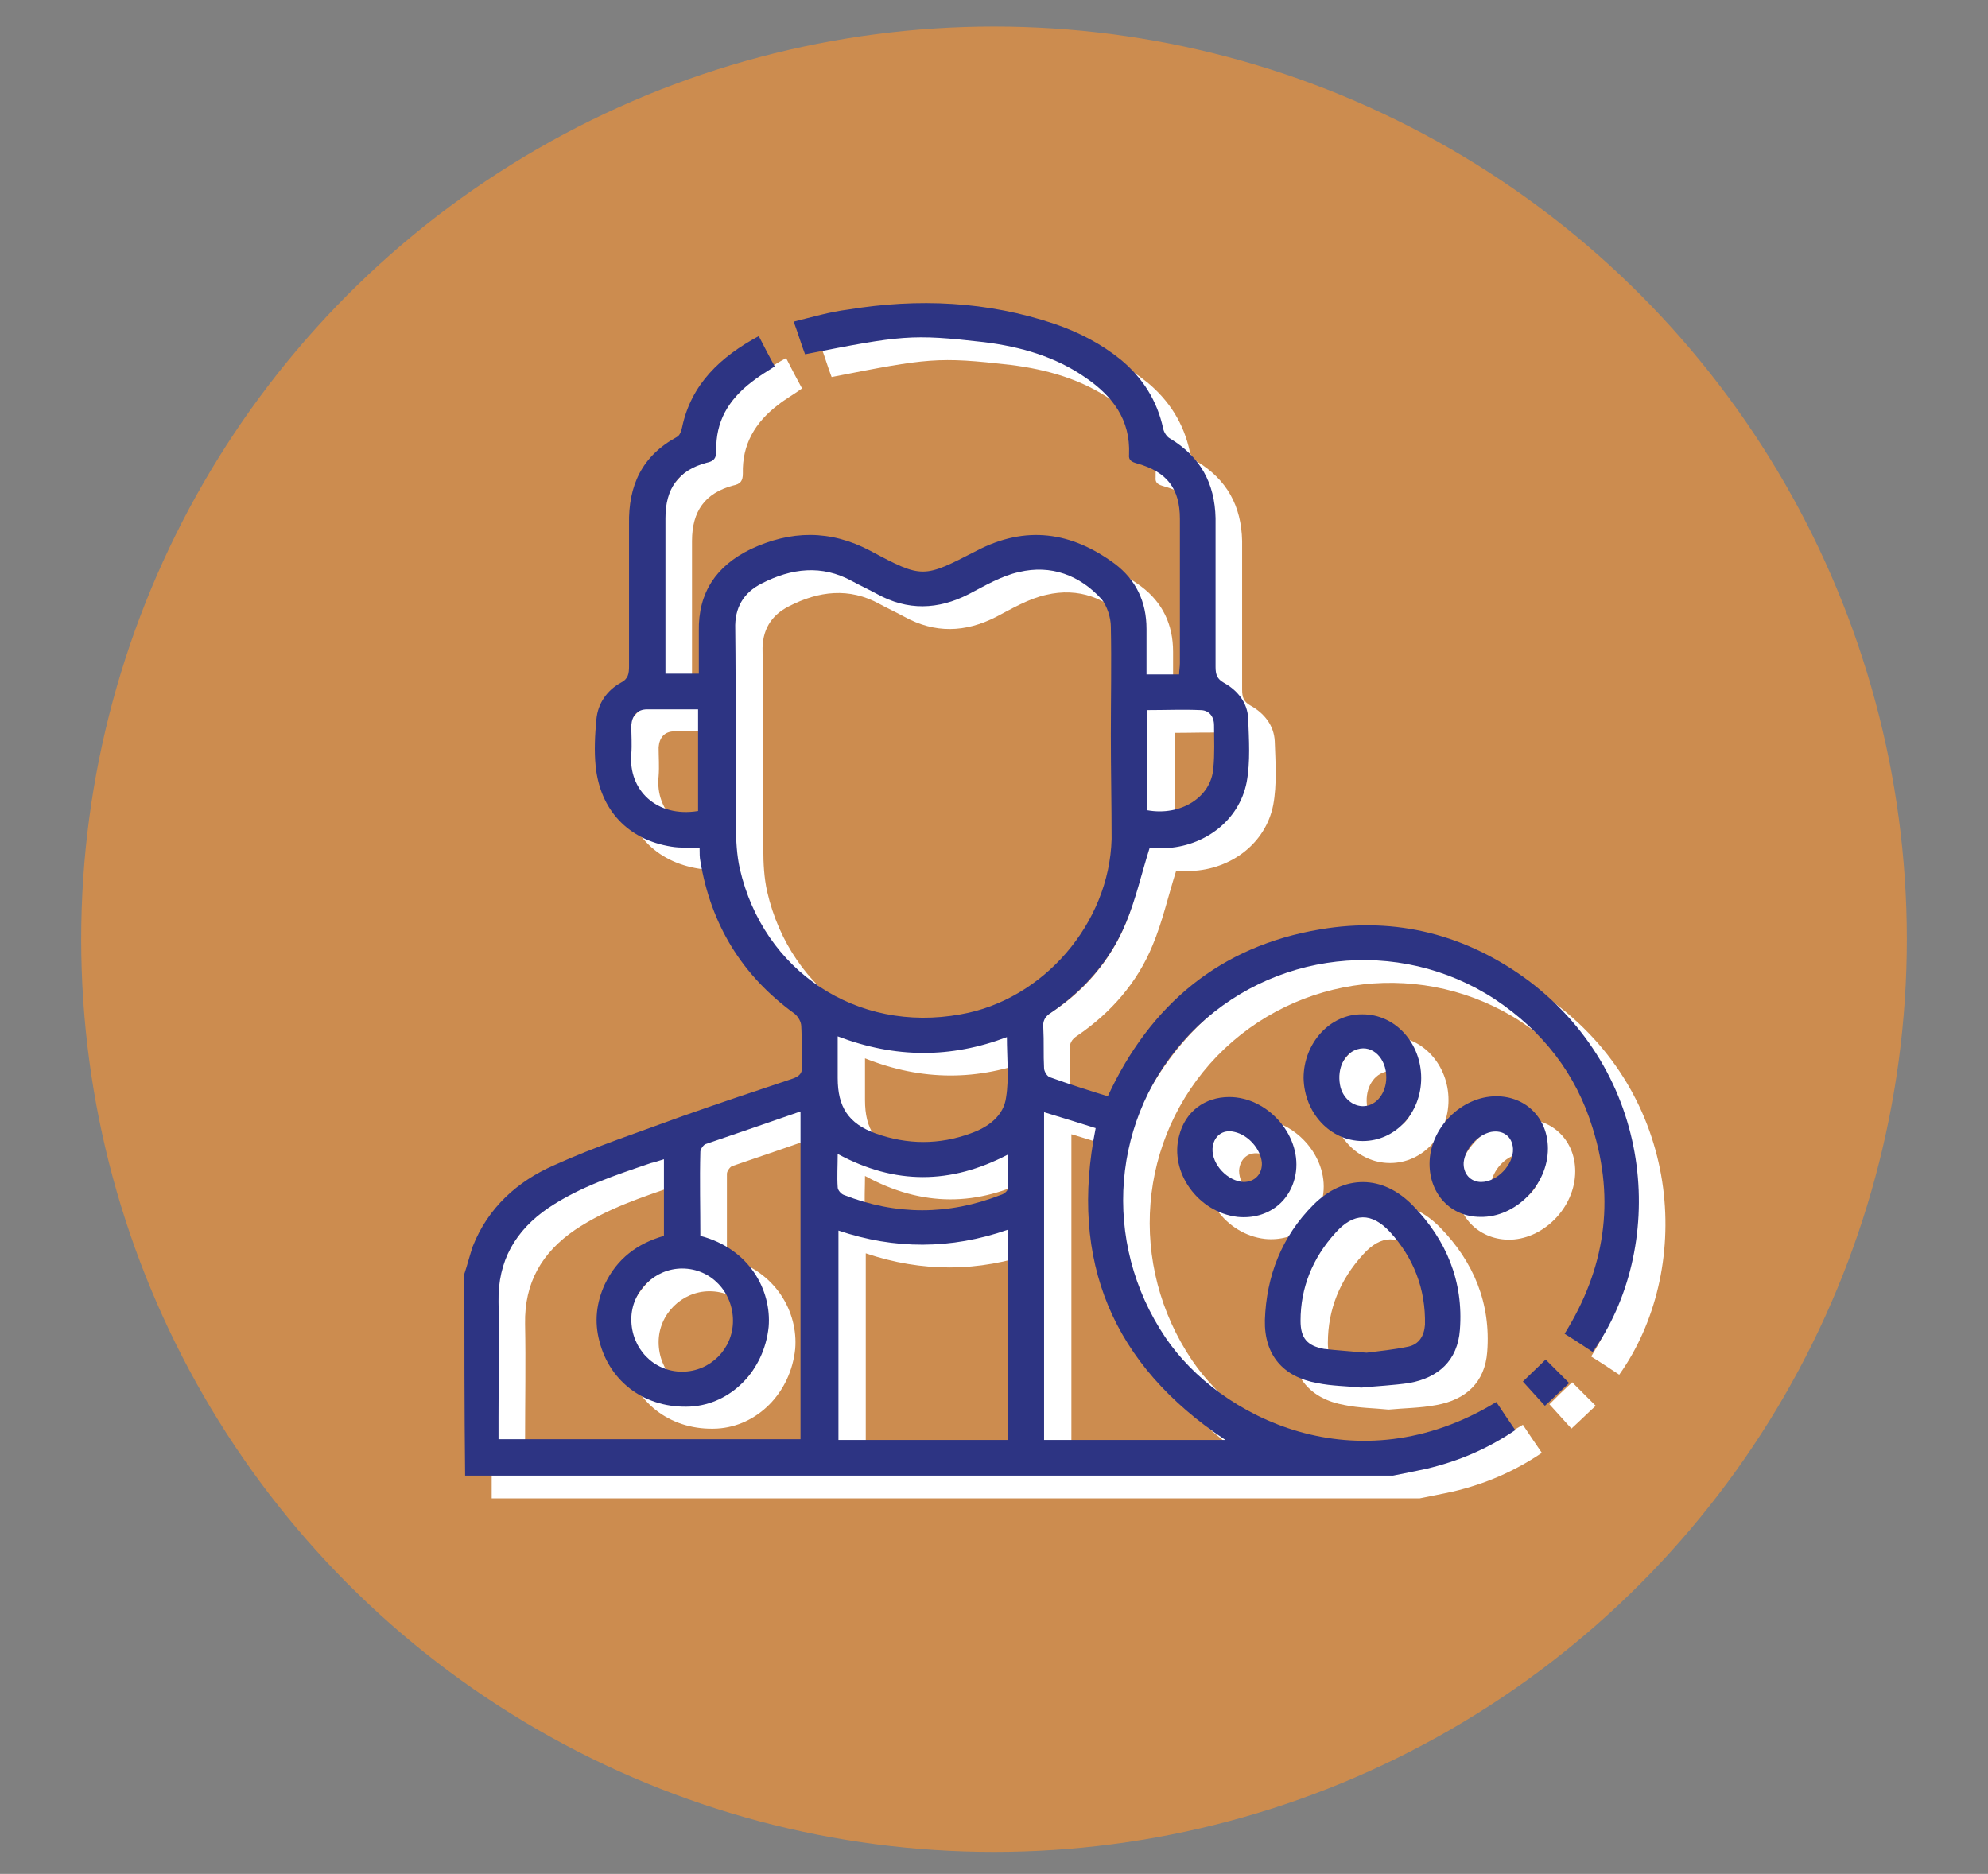 <?xml version="1.0" encoding="utf-8"?>
<!-- Generator: Adobe Illustrator 26.2.1, SVG Export Plug-In . SVG Version: 6.00 Build 0)  -->
<svg version="1.1" id="Warstwa_1" xmlns="http://www.w3.org/2000/svg" xmlns:xlink="http://www.w3.org/1999/xlink" x="0px" y="0px"
	 viewBox="0 0 262 247" style="enable-background:new 0 0 262 247;" xml:space="preserve">
<rect x="0" y="0" width="262" height="247" fill="#808080" stroke="none"/>
<style type="text/css">
	.st0{fill:#CC8C4F;}
	.st1{fill:#FFFFFF;}
	.st2{fill:#2D3483;}
</style>
<circle class="st0" cx="131" cy="123.8" r="120.3"/>
<g>
	<path class="st1" d="M64.8,170.8c0.4-1.2,0.7-2.4,1.1-3.6c2-5.1,5.9-8.6,10.7-10.7c5.5-2.5,11.3-4.4,17-6.5
		c4.8-1.7,9.6-3.3,14.4-4.9c0.9-0.3,1.4-0.7,1.3-1.8c-0.1-1.7,0-3.4-0.1-5.1c0-0.6-0.4-1.3-0.9-1.7c-6.9-5-11-11.7-12.4-20.1
		c-0.1-0.5-0.1-1-0.1-1.7c-1.2-0.1-2.5,0-3.7-0.2c-5.7-0.9-9.4-4.8-10-10.6c-0.2-2-0.1-4.1,0.1-6.2c0.2-2.1,1.4-3.8,3.2-4.8
		c1-0.5,1.1-1.2,1.1-2.2c0-6.2,0-12.5,0-18.7c-0.1-5.1,1.7-9,6.3-11.5c0.4-0.2,0.6-0.8,0.7-1.3c1.2-5.7,5.1-9.3,10.1-12
		c0.7,1.4,1.4,2.7,2.1,4c-1.1,0.8-2.2,1.4-3.2,2.2c-3,2.3-4.7,5.2-4.6,9c0,1-0.3,1.4-1.3,1.6c-3.7,1-5.4,3.4-5.4,7.3
		c0,6.3,0,12.7,0,19c0,0.5,0,0.9,0,1.5c1.5,0,2.8,0,4.4,0c0-1.9,0-3.8,0-5.6c-0.1-5.1,2.3-8.6,6.8-10.8c5.3-2.5,10.5-2.6,15.8,0.2
		c6.9,3.7,7,3.6,14,0c6.5-3.4,12.5-2.5,18.2,1.7c2.8,2.1,4.2,5,4.2,8.6c0,2,0,3.9,0,6c1.5,0,2.8,0,4.3,0c0-0.5,0.1-1,0.1-1.5
		c0-6.3,0-12.7,0-19c0-4-1.7-6.2-5.6-7.3c-0.7-0.2-1.2-0.4-1.1-1.2c0.2-4.6-2.2-7.7-5.7-10.1c-4-2.8-8.6-4.1-13.4-4.7
		c-9.6-1.1-10.9-0.9-23.6,1.6c-0.5-1.3-0.9-2.7-1.5-4.3c2.4-0.6,4.8-1.3,7.2-1.6c9.2-1.5,18.3-1.1,27.2,1.9c3.2,1.1,6.1,2.6,8.7,4.7
		c2.9,2.4,4.8,5.4,5.6,9.1c0.1,0.5,0.5,1.1,0.9,1.3c4,2.4,5.9,5.9,6,10.5c0,6.5,0,13.1,0,19.6c0,1,0.2,1.6,1.1,2.1
		c1.8,1,3.1,2.6,3.2,4.7c0.1,2.8,0.3,5.7-0.2,8.4c-1,5.1-5.6,8.5-10.8,8.7c-0.8,0-1.6,0-2,0c-1.1,3.5-1.8,6.7-3.1,9.8
		c-2,4.9-5.5,8.9-9.9,11.9c-0.8,0.5-1.1,1.1-1,2c0.1,1.8,0,3.5,0.1,5.3c0,0.4,0.4,1.1,0.8,1.2c2.5,0.9,5,1.7,7.6,2.5
		c5.6-12.1,14.8-19.8,28-22c10-1.7,19.3,0.7,27.5,6.8c17,12.9,18,35.4,8.4,48.9c-1.2-0.8-2.4-1.6-3.7-2.4c5.3-8.5,6.7-17.5,3.7-27.1
		c-2.2-7.2-6.6-12.8-12.9-17c-12.7-8.3-29.5-6.4-40.1,4.5c-10.5,10.9-11.8,27.5-3.3,40.1c7.1,10.5,25.2,19.7,43.6,8.5
		c0.8,1.2,1.6,2.4,2.5,3.7c-3.7,2.5-7.5,4.1-11.7,5.1c-1.4,0.3-2.9,0.6-4.4,0.9c-40.7,0-81.5,0-122.3,0
		C64.8,188.5,64.8,179.7,64.8,170.8z M150,99.9C150,99.9,150,99.9,150,99.9c0-4.8,0.1-9.6,0-14.3c0-1.2-0.5-2.7-1.2-3.6
		c-2.9-3.2-6.7-4.6-10.9-3.6c-2.3,0.5-4.5,1.8-6.6,2.9c-4.1,2.1-8.1,2.2-12.1,0c-1.1-0.6-2.2-1.1-3.3-1.7c-4-2.2-8-1.7-11.9,0.3
		c-2.4,1.2-3.6,3.2-3.5,6c0.1,8.7,0,17.4,0.1,26.1c0,1.8,0.1,3.7,0.5,5.5c3.1,13.5,15.4,21.7,29.1,19.2c10.9-1.9,19.6-12,19.9-23.1
		C150.1,109,150,104.4,150,99.9z M95.8,165.8c6.5,1.7,9.4,7.2,9,12c-0.6,5.8-5,10.2-10.3,10.5c-5.8,0.3-10.6-3.1-12-8.6
		c-0.7-2.6-0.4-5.1,0.7-7.5c1.6-3.4,4.3-5.4,7.8-6.4c0-3.4,0-6.7,0-10.1c-0.7,0.2-1.2,0.4-1.7,0.5c-4.7,1.6-9.3,3.1-13.5,5.9
		c-4.4,3-6.7,7-6.6,12.4c0.1,5.1,0,10.2,0,15.2c0,0.9,0,1.9,0,2.9c13.4,0,26.6,0,39.8,0c0-14.4,0-28.7,0-43.2
		c-4.3,1.5-8.4,2.9-12.5,4.3c-0.3,0.1-0.7,0.7-0.7,1C95.8,158.5,95.8,162.1,95.8,165.8z M114.1,165.2c0,9.3,0,18.4,0,27.6
		c7.5,0,14.9,0,22.3,0c0-9.2,0-18.4,0-27.7C128.9,167.7,121.5,167.7,114.1,165.2z M141.2,192.7c8,0,15.9,0,23.9,0
		c-14.9-9.9-20.6-23.6-17.1-41.1c-2.2-0.7-4.5-1.4-6.8-2.1C141.2,164,141.2,178.3,141.2,192.7z M114,139.5c0,2,0,3.8,0,5.5
		c0,3.8,1.4,6,5,7.3c4.2,1.5,8.4,1.5,12.5,0c2.3-0.8,4.4-2.3,4.7-4.8c0.4-2.5,0.1-5.2,0.1-7.9C128.9,142.5,121.5,142.5,114,139.5z
		 M86.8,176.9c0,3.8,2.9,6.9,6.7,6.9c3.7,0,6.7-3,6.7-6.7c0-3.8-2.9-6.9-6.7-6.9C89.9,170.2,86.8,173.2,86.8,176.9z M95.6,109.8
		c0-4.5,0-8.8,0-13.4c-2.3,0-4.5,0-6.7,0c-1.3,0-2,0.8-2.1,2.1c0,1.3,0.1,2.5,0,3.8C86.3,107,90.1,110.7,95.6,109.8z M154.8,109.8
		c4.4,0.8,8.4-1.7,8.7-5.5c0.2-1.9,0.1-3.8,0.1-5.7c0-1.2-0.7-2-1.8-2c-2.3-0.1-4.6,0-7,0C154.8,101,154.8,105.4,154.8,109.8z
		 M114,155c0,1.6-0.1,3,0,4.4c0,0.4,0.5,0.9,0.8,1c6.9,2.7,13.8,2.7,20.7,0c0.4-0.1,0.9-0.5,0.9-0.8c0.1-1.5,0-2.9,0-4.5
		C128.9,159.1,121.5,159.1,114,155z"/>
	<path class="st1" d="M183,185.8c-1.9-0.2-3.9-0.2-5.8-0.6c-4.5-0.8-7-3.7-6.9-8.3c0.2-5.8,2.2-11,6.4-15.2c4-4,9.1-4,13.1,0.1
		c4.4,4.5,6.7,10,6.2,16.4c-0.3,4-2.8,6.3-6.7,7C187.2,185.6,185.1,185.6,183,185.8z M183.7,181.2c1.6-0.2,3.6-0.4,5.5-0.8
		c1.4-0.3,2.1-1.4,2.2-2.9c0.1-4.7-1.5-8.8-4.6-12.2c-2.4-2.6-4.8-2.6-7.2,0.1c-3,3.3-4.6,7.2-4.6,11.6c0,2.3,0.9,3.3,3.1,3.7
		C179.8,181,181.5,181,183.7,181.2z"/>
	<path class="st1" d="M183.2,153.3c-4.3,0-7.7-3.7-7.8-8.3c0-4.6,3.5-8.5,7.8-8.4c4.3,0,7.7,3.8,7.7,8.4
		C190.9,149.6,187.5,153.3,183.2,153.3z M186.3,145c0-2.5-1.8-4.3-3.8-3.7c-1.7,0.5-2.7,2.5-2.3,4.7c0.3,1.7,1.7,2.9,3.2,2.8
		C185,148.6,186.3,147,186.3,145z"/>
	<path class="st1" d="M192,156.4c0-4.7,4.2-8.9,8.8-8.9c3.9,0,6.8,2.9,6.8,6.9c0,4.8-4.3,9.1-8.9,9
		C194.8,163.3,191.9,160.3,192,156.4z M198.8,158.7c2.1,0,4.3-2.3,4.2-4.4c-0.1-1.6-1.3-2.5-2.9-2.2c-1.8,0.4-3.4,2.2-3.6,4
		C196.4,157.6,197.3,158.7,198.8,158.7z"/>
	<path class="st1" d="M165.6,147.5c5,0,9.4,4.9,8.8,9.8c-0.5,3.9-3.7,6.4-7.7,6c-5.2-0.6-9-5.9-7.7-10.7
		C159.8,149.4,162.3,147.5,165.6,147.5z M167.4,158.7c1.5,0,2.5-1.1,2.4-2.6c-0.2-1.8-1.8-3.6-3.6-4c-1.6-0.4-2.8,0.6-2.9,2.2
		C163.3,156.4,165.4,158.7,167.4,158.7z"/>
	<path class="st1" d="M207.2,182.2c1,1,2,2,3.1,3.1c-1.1,1-2.1,2-3.2,3c-0.9-1-1.9-2.1-2.9-3.2C205.1,184.2,206.1,183.2,207.2,182.2
		z"/>
</g>
<g>
	<path class="st2" d="M61.2,167.9c0.4-1.2,0.7-2.4,1.1-3.6c2-5.1,5.9-8.6,10.7-10.7c5.5-2.5,11.3-4.4,17-6.5
		c4.8-1.7,9.6-3.3,14.4-4.9c0.9-0.3,1.4-0.7,1.3-1.8c-0.1-1.7,0-3.4-0.1-5.1c0-0.6-0.4-1.3-0.9-1.7c-6.9-5-11-11.7-12.4-20.1
		c-0.1-0.5-0.1-1-0.1-1.7c-1.2-0.1-2.5,0-3.7-0.2c-5.7-0.9-9.4-4.8-10-10.6c-0.2-2-0.1-4.1,0.1-6.2c0.2-2.1,1.4-3.8,3.2-4.8
		c1-0.5,1.1-1.2,1.1-2.2c0-6.2,0-12.5,0-18.7c-0.1-5.1,1.7-9,6.3-11.5c0.4-0.2,0.6-0.8,0.7-1.3c1.2-5.7,5.1-9.3,10.1-12
		c0.7,1.4,1.4,2.7,2.1,4C101,49,100,49.6,99,50.4c-3,2.3-4.7,5.2-4.6,9c0,1-0.3,1.4-1.3,1.6c-3.7,1-5.4,3.4-5.4,7.3
		c0,6.3,0,12.7,0,19c0,0.5,0,0.9,0,1.5c1.5,0,2.8,0,4.4,0c0-1.9,0-3.8,0-5.6c-0.1-5.1,2.3-8.6,6.8-10.8c5.3-2.5,10.5-2.6,15.8,0.2
		c6.9,3.7,7,3.6,14,0c6.5-3.4,12.5-2.5,18.2,1.7c2.8,2.1,4.2,5,4.2,8.6c0,2,0,3.9,0,6c1.5,0,2.8,0,4.3,0c0-0.5,0.1-1,0.1-1.5
		c0-6.3,0-12.7,0-19c0-4-1.7-6.2-5.6-7.3c-0.7-0.2-1.2-0.4-1.1-1.2c0.2-4.6-2.2-7.7-5.7-10.1c-4-2.8-8.6-4.1-13.4-4.7
		c-9.6-1.1-10.9-0.9-23.6,1.6c-0.5-1.3-0.9-2.7-1.5-4.3c2.4-0.6,4.8-1.3,7.2-1.6c9.2-1.5,18.3-1.1,27.2,1.9c3.2,1.1,6.1,2.6,8.7,4.7
		c2.9,2.4,4.8,5.4,5.6,9.1c0.1,0.5,0.5,1.1,0.9,1.3c4,2.4,5.9,5.9,6,10.5c0,6.5,0,13.1,0,19.6c0,1,0.2,1.6,1.1,2.1
		c1.8,1,3.1,2.6,3.2,4.7c0.1,2.8,0.3,5.7-0.2,8.4c-1,5.1-5.6,8.5-10.8,8.7c-0.8,0-1.6,0-2,0c-1.1,3.5-1.8,6.7-3.1,9.8
		c-2,4.9-5.5,8.9-9.9,11.9c-0.8,0.5-1.1,1.1-1,2c0.1,1.8,0,3.5,0.1,5.3c0,0.4,0.4,1.1,0.8,1.2c2.5,0.9,5,1.7,7.6,2.5
		c5.6-12.1,14.8-19.8,28-22c10-1.7,19.3,0.7,27.5,6.8c17,12.9,18,35.4,8.4,48.9c-1.2-0.8-2.4-1.6-3.7-2.4c5.3-8.5,6.7-17.5,3.7-27.1
		c-2.2-7.2-6.6-12.8-12.9-17c-12.7-8.3-29.5-6.4-40.1,4.5c-10.5,10.9-11.8,27.5-3.3,40.1c7.1,10.5,25.2,19.7,43.6,8.5
		c0.8,1.2,1.6,2.4,2.5,3.7c-3.7,2.5-7.5,4.1-11.7,5.1c-1.4,0.3-2.9,0.6-4.4,0.9c-40.7,0-81.5,0-122.3,0
		C61.2,185.6,61.2,176.7,61.2,167.9z M146.4,96.9C146.4,96.9,146.4,96.9,146.4,96.9c0-4.8,0.1-9.6,0-14.3c0-1.2-0.5-2.7-1.2-3.6
		c-2.9-3.2-6.7-4.6-10.9-3.6c-2.3,0.5-4.5,1.8-6.6,2.9c-4.1,2.1-8.1,2.2-12.1,0c-1.1-0.6-2.2-1.1-3.3-1.7c-4-2.2-8-1.7-11.9,0.3
		c-2.4,1.2-3.6,3.2-3.5,6c0.1,8.7,0,17.4,0.1,26.1c0,1.8,0.1,3.7,0.5,5.5c3.1,13.5,15.4,21.7,29.1,19.2c10.9-1.9,19.6-12,19.9-23.1
		C146.5,106.1,146.4,101.5,146.4,96.9z M92.3,162.9c6.5,1.7,9.4,7.2,9,12c-0.6,5.8-5,10.2-10.3,10.5c-5.8,0.3-10.6-3.1-12-8.6
		c-0.7-2.6-0.4-5.1,0.7-7.5c1.6-3.4,4.3-5.4,7.8-6.4c0-3.4,0-6.7,0-10.1c-0.7,0.2-1.2,0.4-1.7,0.5c-4.7,1.6-9.3,3.1-13.5,5.9
		c-4.4,3-6.7,7-6.6,12.4c0.1,5.1,0,10.2,0,15.2c0,0.9,0,1.9,0,2.9c13.4,0,26.6,0,39.8,0c0-14.4,0-28.7,0-43.2
		c-4.3,1.5-8.4,2.9-12.5,4.3c-0.3,0.1-0.7,0.7-0.7,1C92.2,155.6,92.3,159.2,92.3,162.9z M110.5,162.2c0,9.3,0,18.4,0,27.6
		c7.5,0,14.9,0,22.3,0c0-9.2,0-18.4,0-27.7C125.3,164.7,117.9,164.7,110.5,162.2z M137.6,189.8c8,0,15.9,0,23.9,0
		c-14.9-9.9-20.6-23.6-17.1-41.1c-2.2-0.7-4.5-1.4-6.8-2.1C137.6,161.1,137.6,175.4,137.6,189.8z M110.4,136.6c0,2,0,3.8,0,5.5
		c0,3.8,1.4,6,5,7.3c4.2,1.5,8.4,1.5,12.5,0c2.3-0.8,4.4-2.3,4.7-4.8c0.4-2.5,0.1-5.2,0.1-7.9C125.3,139.5,118,139.5,110.4,136.6z
		 M83.2,173.9c0,3.8,2.9,6.9,6.7,6.9c3.7,0,6.7-3,6.7-6.7c0-3.8-2.9-6.9-6.7-6.9C86.3,167.2,83.2,170.2,83.2,173.9z M92,106.9
		c0-4.5,0-8.8,0-13.4c-2.3,0-4.5,0-6.7,0c-1.3,0-2,0.8-2.1,2.1c0,1.3,0.1,2.5,0,3.8C82.8,104.1,86.5,107.8,92,106.9z M151.2,106.8
		c4.4,0.8,8.4-1.7,8.7-5.5c0.2-1.9,0.1-3.8,0.1-5.7c0-1.2-0.7-2-1.8-2c-2.3-0.1-4.6,0-7,0C151.2,98.1,151.2,102.5,151.2,106.8z
		 M110.4,152.1c0,1.6-0.1,3,0,4.4c0,0.4,0.5,0.9,0.8,1c6.9,2.7,13.8,2.7,20.7,0c0.4-0.1,0.9-0.5,0.9-0.8c0.1-1.5,0-2.9,0-4.5
		C125.3,156.1,118,156.2,110.4,152.1z"/>
	<path class="st2" d="M179.4,182.9c-1.9-0.2-3.9-0.2-5.8-0.6c-4.5-0.8-7-3.7-6.9-8.3c0.2-5.8,2.2-11,6.4-15.2c4-4,9.1-4,13.1,0.1
		c4.4,4.5,6.7,10,6.2,16.4c-0.3,4-2.8,6.3-6.7,7C183.6,182.6,181.5,182.7,179.4,182.9z M180.1,178.3c1.6-0.2,3.6-0.4,5.5-0.8
		c1.4-0.3,2.1-1.4,2.2-2.9c0.1-4.7-1.5-8.8-4.6-12.2c-2.4-2.6-4.8-2.6-7.2,0.1c-3,3.3-4.6,7.2-4.6,11.6c0,2.3,0.9,3.3,3.1,3.7
		C176.2,178,177.9,178.1,180.1,178.3z"/>
	<path class="st2" d="M179.6,150.4c-4.3,0-7.7-3.7-7.8-8.3c0-4.6,3.5-8.5,7.8-8.4c4.3,0,7.7,3.8,7.7,8.4
		C187.3,146.7,183.9,150.4,179.6,150.4z M182.7,142c0-2.5-1.8-4.3-3.8-3.7c-1.7,0.5-2.7,2.5-2.3,4.7c0.3,1.7,1.7,2.9,3.2,2.8
		C181.4,145.7,182.7,144.1,182.7,142z"/>
	<path class="st2" d="M188.4,153.4c0-4.7,4.2-8.9,8.8-8.9c3.9,0,6.8,2.9,6.8,6.9c0,4.8-4.3,9.1-8.9,9
		C191.2,160.4,188.4,157.4,188.4,153.4z M195.2,155.8c2.1,0,4.3-2.3,4.2-4.4c-0.1-1.6-1.3-2.5-2.9-2.2c-1.8,0.4-3.4,2.2-3.6,4
		C192.8,154.7,193.8,155.8,195.2,155.8z"/>
	<path class="st2" d="M162,144.6c5,0,9.4,4.9,8.8,9.8c-0.5,3.9-3.7,6.4-7.7,6c-5.2-0.6-9-5.9-7.7-10.7
		C156.2,146.5,158.8,144.6,162,144.6z M163.9,155.8c1.5,0,2.5-1.1,2.4-2.6c-0.2-1.8-1.8-3.6-3.6-4c-1.6-0.4-2.8,0.6-2.9,2.2
		C159.7,153.5,161.8,155.7,163.9,155.8z"/>
	<path class="st2" d="M203.7,179.2c1,1,2,2,3.1,3.1c-1.1,1-2.1,2-3.2,3c-0.9-1-1.9-2.1-2.9-3.2C201.5,181.3,202.6,180.3,203.7,179.2
		z"/>
</g>
</svg>
